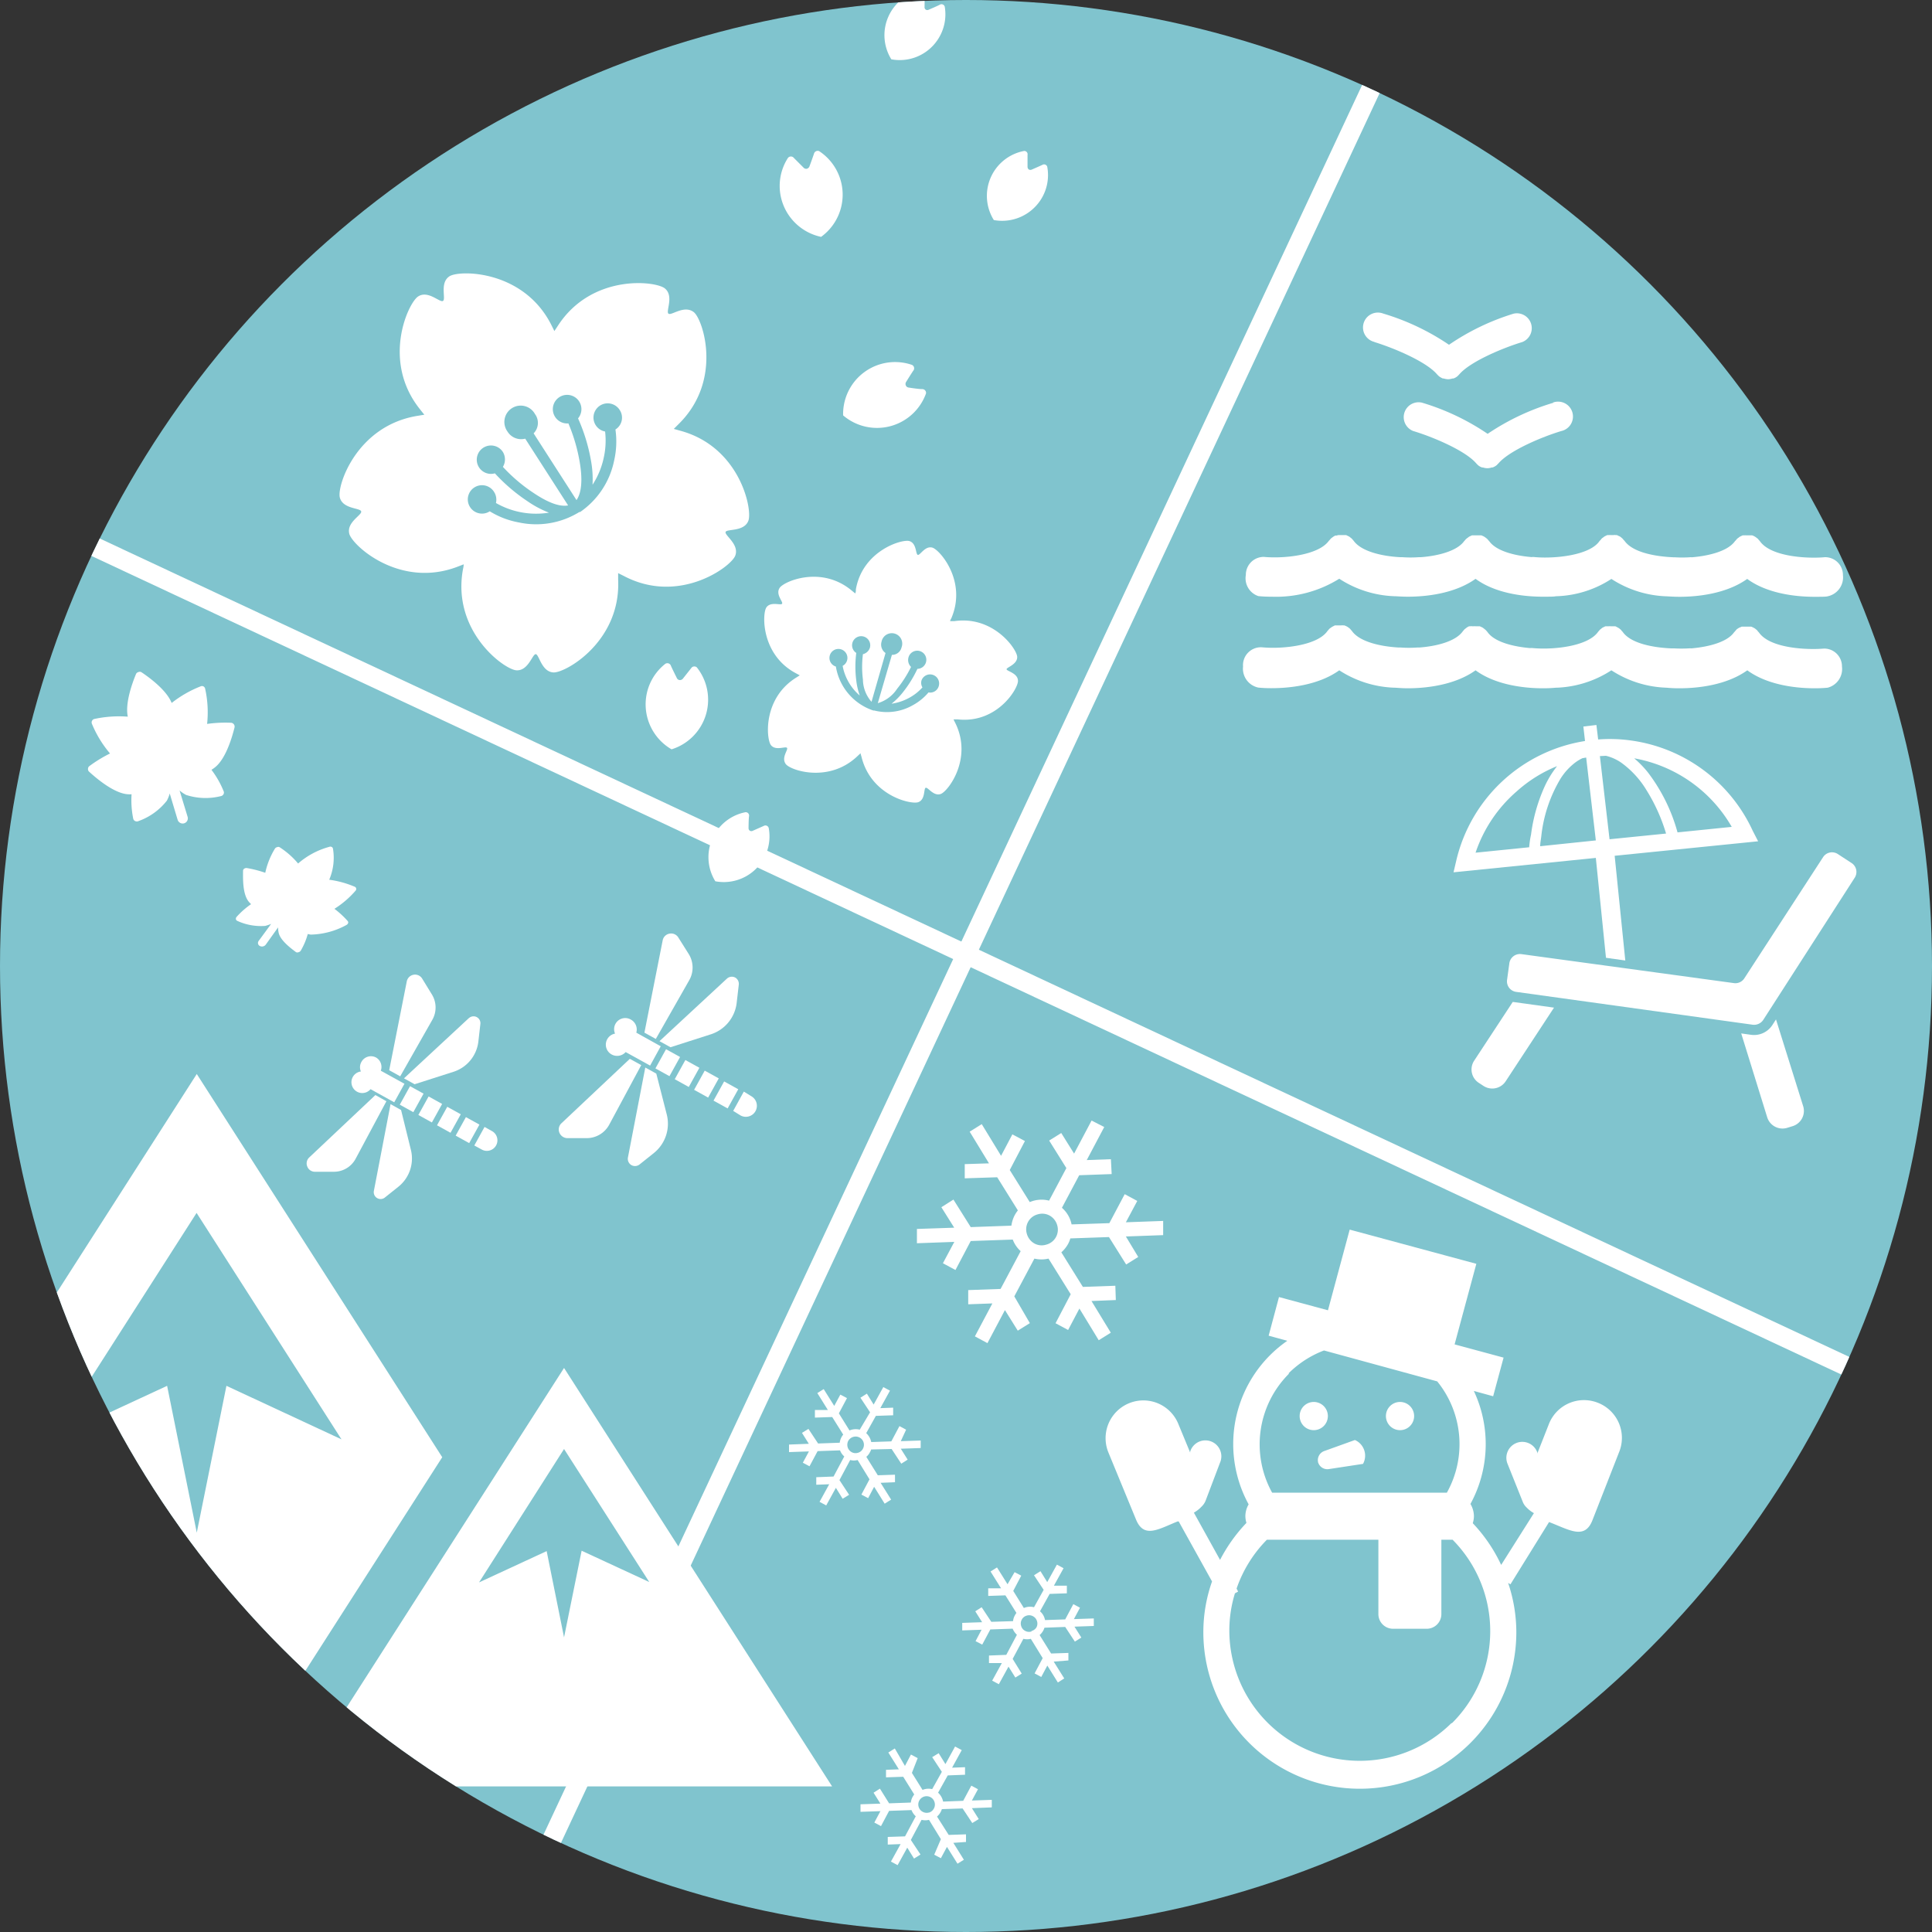 <svg id="レイヤー_1" data-name="レイヤー 1" xmlns="http://www.w3.org/2000/svg" xmlns:xlink="http://www.w3.org/1999/xlink" viewBox="0 0 200 200"><rect x="0" y="0" width="200" height="200" fill="#333333" stroke="none"/><defs><style>.cls-1{fill:none;}.cls-2{fill:#80c4ce;}.cls-3{clip-path:url(#clip-path);}.cls-4{fill:#fff;}</style><clipPath id="clip-path"><circle class="cls-1" cx="100" cy="100" r="100"/></clipPath></defs><title>アートボード 1</title><circle class="cls-2" cx="100" cy="100" r="100"/><g class="cls-3"><path class="cls-4" d="M71.83,32.32c-1-.79-2.33.39-2.63.15s.59-1.82-.37-2.61-7.57-1.54-11.07,3.85l-.37.56-.3-.6c-2.87-5.74-9.52-5.74-10.56-5.07s-.34,2.34-.67,2.55S44.31,30,43.27,30.7s-3.8,6.72.24,11.71c.14.18.28.36.42.52l-.66.11c-6.36,1-8.41,7.27-8.09,8.47s2.11,1.05,2.21,1.43-1.54,1.12-1.23,2.32,5.22,5.7,11.22,3.4l.62-.24c0,.21-.06.43-.1.66-1.06,6.34,4.32,10.24,5.56,10.31s1.65-1.69,2-1.67.59,1.82,1.83,1.89,7-3.2,6.7-9.62c0-.23,0-.45,0-.66l.6.3c5.7,3,11.07-.94,11.52-2.1s-1.09-2.09-1-2.45,1.91,0,2.36-1.17-.87-7.67-7.08-9.33l-.64-.18.47-.47C74.85,39.42,72.79,33.1,71.83,32.32ZM63.71,44.46a8.8,8.8,0,0,1-.14,3.24A8.52,8.52,0,0,1,60.06,53l0,0-.08,0h0a8.5,8.5,0,0,1-6.28,1.08,8.68,8.68,0,0,1-3-1.15,1.47,1.47,0,1,1,.45-2,1.49,1.49,0,0,1,.19,1.14,8.35,8.35,0,0,0,5.49,1,10.51,10.51,0,0,1-2.22-1.18A18.3,18.3,0,0,1,51.23,49a1.47,1.47,0,1,1,.83-2.21,1.5,1.5,0,0,1,0,1.54A17.11,17.11,0,0,0,55.19,51c1.48,1,2.71,1.49,3.62,1.32l-4.44-6.91a1.66,1.66,0,0,1-1.83-.73,1.69,1.69,0,1,1,2.84-1.82,1.54,1.54,0,0,1-.14,2l4.44,6.91c.53-.76.64-2.14.33-3.94a18,18,0,0,0-1.17-4,1.48,1.48,0,1,1,1-.52,18.49,18.49,0,0,1,1.33,4.33,10.68,10.68,0,0,1,.17,2.54,8.26,8.26,0,0,0,1.14-2.71,8.15,8.15,0,0,0,.16-2.8,1.47,1.47,0,1,1,1.51-2.23A1.44,1.44,0,0,1,63.71,44.46Z"/><path class="cls-4" d="M105.38,70.48c0-.8-1.17-1-1.18-1.2s1.12-.49,1.1-1.28-2.45-4.29-6.51-3.7l-.43,0c0-.12.11-.25.16-.39,1.56-3.8-1.24-7-2-7.22s-1.27.82-1.51.75-.11-1.21-.88-1.43-4.83,1-5.53,5c0,.15,0,.29-.07.42l-.33-.27c-3.14-2.65-7-1-7.48-.32s.38,1.46.24,1.66-1.19-.27-1.63.39-.55,4.91,3.09,6.82l.37.2-.36.23c-3.49,2.16-3.11,6.39-2.62,7s1.51.08,1.66.28-.62,1-.13,1.67,4.49,2,7.44-.83l.31-.29c0,.13.07.27.1.41,1,4,5.12,4.93,5.87,4.66s.54-1.41.77-1.49.81.91,1.56.64,3.32-3.64,1.51-7.33c-.07-.13-.13-.26-.19-.39l.43,0C103.23,74.92,105.41,71.27,105.38,70.48Zm-9.26,1.2A5.68,5.68,0,0,1,94.5,73a5.38,5.38,0,0,1-4,.55v0H90.4A5.77,5.77,0,0,1,86.53,69a.93.93,0,1,1,.7-.07A5.31,5.31,0,0,0,89,72a7.2,7.2,0,0,1-.36-1.56,11.32,11.32,0,0,1,0-2.85.94.94,0,1,1,1.41-.53,1,1,0,0,1-.72.66,10.47,10.47,0,0,0,0,2.63,3.54,3.54,0,0,0,.89,2.3l1.45-5.05a1.06,1.06,0,0,1-.41-1.18,1.08,1.08,0,1,1,2.07.59,1,1,0,0,1-1,.78l-1.46,5a3.6,3.6,0,0,0,2-1.49,11.92,11.92,0,0,0,1.44-2.26,1,1,0,0,1-.26-1,.94.94,0,1,1,.92,1.2,12.08,12.08,0,0,1-1.53,2.46,7,7,0,0,1-1.15,1.15,5.41,5.41,0,0,0,1.79-.59,5.12,5.12,0,0,0,1.41-1.1.91.91,0,0,1-.09-.74.94.94,0,0,1,1.8.52A.92.92,0,0,1,96.12,71.68Z"/><path class="cls-4" d="M97.28.49C97,.64,96.15,1,96.15,1a.31.31,0,0,1-.31,0,.29.29,0,0,1-.13-.27s0-.89.05-1.23A.35.35,0,0,0,95.38-1a4.73,4.73,0,0,0-3.11,7.14,4.72,4.72,0,0,0,4.78-2A4.73,4.73,0,0,0,97.8.69.35.35,0,0,0,97.28.49Z"/><path class="cls-4" d="M107.94,17.05c-.31.15-1.12.5-1.12.5a.34.34,0,0,1-.31,0,.35.35,0,0,1-.14-.28s0-.88,0-1.23a.34.34,0,0,0-.37-.41,4.73,4.73,0,0,0-3.12,7.15,4.76,4.76,0,0,0,4.79-2,4.71,4.71,0,0,0,.74-3.52A.34.34,0,0,0,107.94,17.05Z"/><path class="cls-4" d="M79.06,85.5,77.93,86a.32.32,0,0,1-.3,0,.31.31,0,0,1-.14-.27s0-.89.05-1.23a.35.35,0,0,0-.37-.42,4.74,4.74,0,0,0-3.12,7.15,4.73,4.73,0,0,0,5.53-5.5A.35.35,0,0,0,79.06,85.5Z"/><path class="cls-4" d="M84.26,15.92c-.12.37-.47,1.32-.47,1.32a.41.41,0,0,1-.27.23.37.37,0,0,1-.33-.11s-.71-.71-1-1a.39.39,0,0,0-.63,0,5.35,5.35,0,0,0-.73,4A5.41,5.41,0,0,0,85,24.52a5.39,5.39,0,0,0-.21-8.88A.4.4,0,0,0,84.26,15.92Z"/><path class="cls-4" d="M95.46,40.28c-.39,0-1.39-.16-1.39-.16a.36.36,0,0,1-.29-.2.39.39,0,0,1,0-.35s.53-.86.75-1.18a.39.39,0,0,0-.13-.62A5.38,5.38,0,0,0,87.28,43a5.39,5.39,0,0,0,8.58-2.27A.39.39,0,0,0,95.46,40.28Z"/><path class="cls-4" d="M71.55,69.17l-.87,1.1a.4.4,0,0,1-.33.13.35.35,0,0,1-.28-.2s-.45-.9-.61-1.26a.39.39,0,0,0-.59-.22,5.33,5.33,0,0,0-2,3.59,5.38,5.38,0,0,0,2.65,5.26,5.38,5.38,0,0,0,2.62-8.48A.39.39,0,0,0,71.55,69.17Z"/><path class="cls-4" d="M188.81,67.14c-1.68.15-5.56,0-6.72-1.66l-.11-.12-.09-.12,0,0-.16-.13a.6.6,0,0,0-.13-.09l-.15-.08-.16-.07-.14,0-.19,0h-.33l-.14,0-.19,0-.13.06A1.51,1.51,0,0,0,180,65l-.11.08c-.06,0-.12.09-.18.15h0l-.1.12-.11.12c-.72,1-2.6,1.49-4.41,1.65a1.22,1.22,0,0,0-.27,0,14.06,14.06,0,0,1-1.52,0H173c-1.84-.08-4.15-.5-5-1.68a.63.63,0,0,0-.11-.12l-.09-.12,0,0-.17-.14-.12-.08-.16-.08a.51.51,0,0,0-.15-.07l-.15,0-.18,0h-.15a1.08,1.08,0,0,0-.18,0l-.15,0-.18,0a.84.84,0,0,0-.14.06l-.17.08-.12.09-.17.14,0,0-.09.11a1.5,1.5,0,0,0-.11.13c-1.06,1.46-4.57,1.85-6.73,1.65a1.51,1.51,0,0,0-.3,0c-1.79-.16-3.66-.64-4.38-1.64a1.27,1.27,0,0,0-.11-.13,1,1,0,0,0-.1-.11s0,0,0,0l-.16-.13-.13-.1-.14-.07-.18-.08-.11,0-.21,0h-.11a1.61,1.61,0,0,0-.22,0l-.12,0a.8.8,0,0,0-.21,0l-.11,0a1.24,1.24,0,0,0-.2.1l-.11.08-.18.14,0,0-.1.12a1.27,1.27,0,0,0-.1.12c-.74,1-2.64,1.5-4.46,1.64h-.23a12,12,0,0,1-1.72,0h-.21c-1.92-.11-4-.6-4.8-1.67a.69.69,0,0,0-.11-.13l-.09-.11,0,0a.93.93,0,0,0-.15-.13l-.14-.1-.13-.07-.19-.08-.11,0a.78.78,0,0,0-.21,0h-.33l-.13,0-.2,0-.12.06-.19.1-.11.08a1.1,1.1,0,0,0-.18.14s0,0,0,0l-.09.11a.69.69,0,0,0-.11.13c-1.06,1.46-4.58,1.85-6.73,1.65A1.85,1.85,0,0,0,128.68,69a2,2,0,0,0,1.59,2.18,13.32,13.32,0,0,0,1.37.06c1.78,0,4.81-.28,7-1.85a11.15,11.15,0,0,0,5.69,1.8h.05c.17,0,.67.06,1.37.06,1.77,0,4.81-.29,7-1.86,2.14,1.57,5.18,1.86,6.95,1.86a13.32,13.32,0,0,0,1.37-.06l.1,0a11.12,11.12,0,0,0,5.64-1.8,11.09,11.09,0,0,0,5.7,1.8h0a13.32,13.32,0,0,0,1.37.06c1.78,0,4.81-.29,7-1.86,2.14,1.57,5.17,1.86,6.95,1.86a13.32,13.32,0,0,0,1.37-.06A2,2,0,0,0,190.68,69,1.84,1.84,0,0,0,188.81,67.14Z"/><path class="cls-4" d="M130.27,61.71a13.32,13.32,0,0,0,1.37.06,12.35,12.35,0,0,0,7-1.86,11.17,11.17,0,0,0,5.69,1.81h.05c.17,0,.67.05,1.37.05,1.77,0,4.8-.28,7-1.85,2.14,1.57,5.17,1.85,6.95,1.85.7,0,1.2,0,1.37-.05l.1,0a11,11,0,0,0,5.64-1.79,11.15,11.15,0,0,0,5.69,1.8h0c.17,0,.67.05,1.37.05,1.77,0,4.8-.28,7-1.85,2.14,1.57,5.17,1.85,6.95,1.85.7,0,1.2,0,1.37-.05a2,2,0,0,0,1.59-2.19,1.84,1.84,0,0,0-1.87-1.86c-1.68.16-5.55,0-6.72-1.65a.63.63,0,0,0-.11-.12l-.09-.12,0,0-.15-.12-.14-.1-.14-.08-.17-.07-.14,0-.19,0h-.33a.32.32,0,0,0-.14,0l-.19,0-.13.06-.18.09a.48.48,0,0,0-.11.09.79.79,0,0,0-.18.14h0l-.1.12-.11.12c-.73,1-2.63,1.5-4.45,1.65a.89.89,0,0,0-.23,0,12.37,12.37,0,0,1-1.54,0h-.14c-1.85-.08-4.19-.49-5.05-1.69a1.14,1.14,0,0,0-.11-.11,1.25,1.25,0,0,0-.09-.12l0,0-.16-.14-.12-.09-.16-.07-.16-.08-.14,0a.58.58,0,0,0-.19,0h-.33a.5.5,0,0,0-.13,0l-.2,0-.13.06-.18.09-.11.09a1.1,1.1,0,0,0-.18.14h0a.94.94,0,0,0-.09.12,1.36,1.36,0,0,0-.12.12c-1,1.47-4.57,1.85-6.72,1.66a1.07,1.07,0,0,0-.31,0c-1.8-.15-3.66-.64-4.38-1.64l-.11-.12-.09-.11,0,0-.16-.13-.14-.1-.13-.07-.19-.08-.1,0a2.07,2.07,0,0,0-.22,0h-.33l-.12,0-.21,0-.12.06a1.63,1.63,0,0,0-.19.09l-.11.09a1.1,1.1,0,0,0-.18.14s0,0,0,0a.52.52,0,0,0-.1.11l-.11.12c-.73,1-2.64,1.51-4.47,1.65h-.21a11.92,11.92,0,0,1-1.71,0h-.22c-1.92-.1-4-.6-4.8-1.67a1.27,1.27,0,0,0-.11-.13l-.09-.11,0,0-.16-.13-.13-.1-.15-.07-.16-.08-.14,0-.19,0h-.33l-.14,0-.19.05-.13,0-.18.1-.11.08-.18.14s0,0,0,0l-.09.11-.12.13c-1.06,1.46-4.57,1.85-6.72,1.65a1.85,1.85,0,0,0-1.86,1.87A1.94,1.94,0,0,0,130.27,61.71Z"/><path class="cls-4" d="M142.25,35.4c1.91.58,5.37,2,6.52,3.36l.07.07.11.11,0,0a1.91,1.91,0,0,0,.41.24l.09,0a1.85,1.85,0,0,0,.46.08h0a1.77,1.77,0,0,0,.46-.08l.09,0a1.27,1.27,0,0,0,.41-.23l0,0,.11-.11.07-.07c1.15-1.36,4.61-2.78,6.53-3.36a1.54,1.54,0,0,0-.89-2.94A24.57,24.57,0,0,0,150,35.69a24.7,24.7,0,0,0-6.81-3.23,1.54,1.54,0,1,0-.89,2.94Z"/><path class="cls-4" d="M160.85,41.68A24.7,24.7,0,0,0,154,44.91a24.57,24.57,0,0,0-6.81-3.23,1.54,1.54,0,0,0-.89,2.94c1.91.57,5.38,2,6.53,3.36,0,0,0,0,.07.07a1.14,1.14,0,0,0,.11.11l0,0a1.27,1.27,0,0,0,.41.23.32.32,0,0,0,.09,0,1.44,1.44,0,0,0,.46.08h0a1.48,1.48,0,0,0,.46-.08.32.32,0,0,0,.09,0,1.53,1.53,0,0,0,.41-.23l0,0a.52.52,0,0,0,.1-.11l.08-.07c1.15-1.36,4.61-2.79,6.52-3.36a1.54,1.54,0,1,0-.89-2.94Z"/><path class="cls-4" d="M156.6,103.72l-4,6.09a1.65,1.65,0,0,0,.49,2.29l.49.32a1.66,1.66,0,0,0,2.29-.49l5-7.62-4.11-.57Z"/><path class="cls-4" d="M183.85,105.53l-.38.59a2.26,2.26,0,0,1-2.22,1l-1-.14,2.69,8.68a1.66,1.66,0,0,0,2.08,1.09l.55-.17a1.65,1.65,0,0,0,1.09-2.08Z"/><path class="cls-4" d="M191.66,89.33l-1.41-.92a1.1,1.1,0,0,0-1.53.33l-8.15,12.54a1.1,1.1,0,0,1-1.08.49l-22-3a1.11,1.11,0,0,0-1.25,1l-.23,1.67a1.1,1.1,0,0,0,.95,1.24l24.49,3.4a1.14,1.14,0,0,0,1.08-.5L192,90.86A1.1,1.1,0,0,0,191.66,89.33Z"/><path class="cls-4" d="M166.25,99.15l2,.28-1.1-10.84L182,87.09,181.44,86a16.31,16.31,0,0,0-12.57-9.34,15.68,15.68,0,0,0-3.43-.11l-.18-1.5-1.35.16.17,1.5a16.3,16.3,0,0,0-13.33,12.39l-.28,1.2,14.73-1.49Zm13-13.55-5.71.58.12,0a18.09,18.09,0,0,0-3.07-6.22,10.38,10.38,0,0,0-1.42-1.46A14.6,14.6,0,0,1,179.27,85.6Zm-13-7.36a4.8,4.8,0,0,1,1.55.69,9.64,9.64,0,0,1,2.67,2.91,18.26,18.26,0,0,1,2,4.45l-5.85.59-1-8.61Zm-8,9.46h.13l-5.63.57A14.51,14.51,0,0,1,157,81.93a14.17,14.17,0,0,1,4.19-2.62,10.49,10.49,0,0,0-1.24,2,17.44,17.44,0,0,0-1.46,5.1C158.39,86.84,158.34,87.26,158.3,87.7Zm1.19-.1c0-.34.07-.68.11-1a14.61,14.61,0,0,1,2-6,6.28,6.28,0,0,1,1.61-1.73,4.38,4.38,0,0,1,.65-.38l.39-.07,1,8.58Z"/><path class="cls-4" d="M136,148.05a1.46,1.46,0,1,0-1.46-1.46A1.46,1.46,0,0,0,136,148.05Z"/><path class="cls-4" d="M144.93,148.05a1.46,1.46,0,1,0-1.46-1.46A1.46,1.46,0,0,0,144.93,148.05Z"/><polygon class="cls-4" points="136.45 151.44 136.45 151.38 136.43 151.33 136.45 151.44"/><path class="cls-4" d="M136.45,151.38a1,1,0,0,0,1.11.7l3.54-.54a1.77,1.77,0,0,0-.84-2.47l-3.17,1.14A1,1,0,0,0,136.45,151.38Z"/><path class="cls-4" d="M165.4,145.21a3.9,3.9,0,0,0-5.06,2.21l-1.2,3.05,0-.12a1.65,1.65,0,1,0-3.06,1.23l1.56,3.9a1.59,1.59,0,0,0,.42.6,3.06,3.06,0,0,0,.73.56L155.4,162a16.26,16.26,0,0,0-2.94-4.32,2.41,2.41,0,0,0,.12-.72,2.5,2.5,0,0,0-.36-1.27,12.93,12.93,0,0,0,.35-11.7l2,.55,1.08-4-5.07-1.37,2.25-8.34-13.11-3.54-2.25,8.35-5.07-1.37-1.07,4,1.93.53a13,13,0,0,0-4,16.93,2.44,2.44,0,0,0-.34,1.23,2.62,2.62,0,0,0,.11.69,16.56,16.56,0,0,0-2.73,3.83l-2.71-4.89a3.43,3.43,0,0,0,.8-.63,1.73,1.73,0,0,0,.41-.6l1.49-3.93a1.65,1.65,0,1,0-3.08-1.17l0,.12-1.24-3a3.9,3.9,0,0,0-7.22,3l2.85,6.92c.82,2,2.31,1,4.3.2l.12,0,3.45,6.21a15.79,15.79,0,0,0-.9,5.26,16.2,16.2,0,1,0,32.4,0,16,16,0,0,0-.85-5.11l.24.15,4-6.45.2.08c2,.79,3.51,1.73,4.29-.27l2.74-7A3.9,3.9,0,0,0,165.4,145.21Zm-32-3.05a10.48,10.48,0,0,1,3.66-2.36L148.78,143a10.3,10.3,0,0,1,1,11.52H131.69a10.33,10.33,0,0,1,1.74-12.31Zm16.86,36.21a13.5,13.5,0,0,1-23-9.54,13.12,13.12,0,0,1,.58-3.89l.33-.18-.16-.31a13.41,13.41,0,0,1,3.14-5.06,2.85,2.85,0,0,0,.29,0h11.25v7.69a1.52,1.52,0,0,0,1.53,1.53h3.46a1.52,1.52,0,0,0,1.53-1.53v-7.69h.9a2.3,2.3,0,0,0,.26,0,13.44,13.44,0,0,1-.07,19Z"/><path class="cls-4" d="M115.51,134.58l-.05-1.48-3.36.12-2.23-3.58a3.28,3.28,0,0,0,.71-.89,2.87,2.87,0,0,0,.22-.55l4-.14,1.78,2.84,1.25-.78L116.55,128l3.86-.14,0-1.47-3.86.14,1.18-2.21-1.3-.7-1.59,3-3.91.13a3.08,3.08,0,0,0-1-1.72l1.79-3.37,3.36-.12L115,120l-2.5.09,1.81-3.42L113,116l-1.81,3.42-1.33-2.13-1.25.78,1.78,2.85-1.79,3.37a3.12,3.12,0,0,0-2,.15l-2.07-3.32,1.57-3-1.3-.69-1.17,2.22-2-3.28-1.25.78,2,3.28-2.51.08,0,1.47,3.36-.11,2.14,3.43a3.61,3.61,0,0,0-.33.5,3.31,3.31,0,0,0-.34,1.08l-4.21.15-1.79-2.85-1.25.79,1.33,2.12-3.86.13,0,1.48,3.87-.14-1.18,2.21,1.3.7,1.58-3,4.35-.15a3.07,3.07,0,0,0,.82,1.2l-2.08,3.91-3.35.12,0,1.47,2.5-.09-1.81,3.41,1.3.7,1.81-3.42,1.33,2.13,1.25-.78L105,134.2l2.08-3.91a3.13,3.13,0,0,0,1.46,0l2.3,3.69-1.57,3,1.3.7,1.17-2.22,2,3.28,1.25-.78-2-3.28Zm-7.19-5.74a1.56,1.56,0,0,1-1.23-.11,1.66,1.66,0,0,1-.79-1,1.61,1.61,0,0,1,.12-1.23,1.59,1.59,0,0,1,1-.79,1.61,1.61,0,0,1,1.23.12,1.66,1.66,0,0,1,.79,1,1.6,1.6,0,0,1-1.08,2Z"/><path class="cls-4" d="M92.65,153.44l0-.78-1.78.06-1.19-1.91a1.43,1.43,0,0,0,.37-.47,1.08,1.08,0,0,0,.13-.29L92.3,150l1,1.52.66-.42-.71-1.13,2.06-.07,0-.78-2.06.07L93.8,148l-.69-.37-.84,1.58-2.08.07a1.71,1.71,0,0,0-.52-.92l1-1.79,1.79-.06,0-.79-1.33.05,1-1.81-.69-.37-1,1.81-.7-1.13-.67.42,1,1.51L89,148a1.67,1.67,0,0,0-1.06.08l-1.1-1.77.84-1.58-.69-.36-.63,1.17-1.09-1.74-.66.41,1.09,1.75-1.34,0,0,.79,1.79-.06,1.14,1.82a1.27,1.27,0,0,0-.18.27,1.52,1.52,0,0,0-.18.57l-2.24.08-1-1.51-.67.41.71,1.13-2.05.08,0,.78,2.06-.07-.63,1.17.69.37.84-1.57,2.32-.08a1.54,1.54,0,0,0,.44.63l-1.11,2.08-1.79.07,0,.78,1.34-.05-1,1.82.69.37,1-1.82.7,1.13.67-.41-1-1.52,1.11-2.08a1.55,1.55,0,0,0,.77,0l1.23,2-.84,1.58.7.37.62-1.18,1.09,1.75.67-.42-1.09-1.74Zm-3.83-3.05a.83.83,0,0,1-.65-.06.88.88,0,0,1-.42-.51.9.9,0,0,1,.06-.66.88.88,0,0,1,1.17-.35.85.85,0,0,1,.35,1.16A.82.82,0,0,1,88.82,150.39Z"/><path class="cls-4" d="M110.6,171.89l0-.78-1.79.06-1.19-1.91a1.6,1.6,0,0,0,.38-.47,1.48,1.48,0,0,0,.12-.29l2.15-.08,1,1.52.67-.42-.71-1.13,2-.07,0-.78-2.06.07.63-1.18-.69-.37-.84,1.58-2.09.07a1.54,1.54,0,0,0-.52-.91l1-1.8,1.78-.06,0-.79-1.34,0,1-1.81-.69-.37-1,1.81-.7-1.13-.67.42,1,1.51-1,1.8a1.64,1.64,0,0,0-1.05.08l-1.1-1.77.83-1.58-.69-.36L104.3,164l-1.09-1.74-.67.42,1.09,1.74-1.33,0,0,.79,1.78-.06,1.14,1.82a1.78,1.78,0,0,0-.17.27,1.51,1.51,0,0,0-.18.58l-2.25.07-1-1.51-.66.42.71,1.13-2.06.07,0,.78,2-.07-.62,1.18.69.36.84-1.57,2.31-.08a1.75,1.75,0,0,0,.44.63l-1.1,2.08-1.79.07,0,.78,1.33,0-1,1.82.69.37,1-1.82.71,1.13.66-.41-.94-1.52,1.11-2.08a1.55,1.55,0,0,0,.77,0l1.23,2-.84,1.58.69.37.63-1.18,1.09,1.75.66-.42-1.09-1.74Zm-3.82-3a.83.83,0,0,1-.65-.06.81.81,0,0,1-.42-.51.83.83,0,0,1,.06-.65.81.81,0,0,1,.51-.42.83.83,0,0,1,.65.06.84.84,0,0,1,.42.51.83.83,0,0,1-.06.65A.84.84,0,0,1,106.78,168.84Z"/><path class="cls-4" d="M100,190.68l0-.79-1.79.06L97,188.05a1.65,1.65,0,0,0,.38-.48,1.48,1.48,0,0,0,.12-.29l2.15-.07,1,1.51.67-.41-.71-1.13,2.06-.08,0-.78-2.06.07.63-1.17-.69-.37-.84,1.57-2.08.08a1.67,1.67,0,0,0-.52-.92l1-1.79,1.79-.07,0-.78-1.34.05,1-1.82-.69-.37-1,1.82-.7-1.13-.67.41,1,1.52-1,1.79a1.64,1.64,0,0,0-1,.08l-1.1-1.76L95,182l-.7-.37-.62,1.18L92.63,181l-.67.42,1.09,1.74-1.33.05,0,.78,1.78-.06,1.14,1.83a2.33,2.33,0,0,0-.17.26,1.56,1.56,0,0,0-.18.58l-2.25.08-.95-1.52-.66.42.71,1.13-2.06.07,0,.78,2.06-.07-.63,1.18.69.37.84-1.58,2.32-.08a1.64,1.64,0,0,0,.44.64l-1.11,2.08-1.79.06,0,.79,1.33-.05-1,1.81.69.37,1-1.81.7,1.13.67-.42-1-1.51,1.11-2.08a1.67,1.67,0,0,0,.77,0l1.23,2L96.71,192l.69.36.63-1.17,1.09,1.74.66-.41-1.09-1.75Zm-3.83-3.05a.87.87,0,0,1-.65-.07.86.86,0,0,1-.36-1.16.88.88,0,0,1,.51-.42.87.87,0,0,1,.65.06.84.84,0,0,1,.42.51.85.85,0,0,1-.06.66A.88.88,0,0,1,96.2,187.63Z"/><path class="cls-4" d="M20.37,111.18l-47.24,73.75H23.94l21.84-34.08Zm3.07,32.28-3.07,15.2-3.07-15.2L5.35,149l15-23.44,15,23.44Z"/><path class="cls-4" d="M58.39,141.61,30.64,184.93h55.5Zm0,27.89-1.8-8.93-7,3.24L58.39,150l8.82,13.77-7-3.24Z"/><path class="cls-4" d="M20.77,71.05a11.78,11.78,0,0,0-3,1.72c-.53-1.34-2.34-2.66-3.14-3.19a.36.36,0,0,0-.32,0,.35.35,0,0,0-.24.22c-.37.89-1.14,3-.84,4.39a12.07,12.07,0,0,0-3.43.23.37.37,0,0,0-.28.52A11.48,11.48,0,0,0,11.39,78,14.06,14.06,0,0,0,9.26,79.3a.36.36,0,0,0-.15.29.35.35,0,0,0,.12.3c.74.68,2.58,2.24,4,2.33a2.54,2.54,0,0,0,.39,0,9.55,9.55,0,0,0,.17,2.52A.35.35,0,0,0,14,85a.38.38,0,0,0,.33,0,6.52,6.52,0,0,0,2.94-2.11,3.56,3.56,0,0,0,.3-.75l.82,2.73a.55.55,0,0,0,.67.36.54.54,0,0,0,.36-.68l-.83-2.72a3.79,3.79,0,0,0,.67.46,6.51,6.51,0,0,0,3.62.12.38.38,0,0,0,.26-.2.35.35,0,0,0,0-.33,9.6,9.6,0,0,0-1.25-2.19,3.62,3.62,0,0,0,.32-.22c1.17-.88,1.83-3.2,2.07-4.17a.4.4,0,0,0-.07-.32.39.39,0,0,0-.29-.16,13.51,13.51,0,0,0-2.48.12,11.31,11.31,0,0,0-.2-3.63.36.36,0,0,0-.19-.26A.35.35,0,0,0,20.77,71.05Z"/><path class="cls-4" d="M36.71,91.79a10.12,10.12,0,0,0-2.63-.72,5.75,5.75,0,0,0,.39-3.21.25.25,0,0,0-.14-.19.33.33,0,0,0-.26,0,8.16,8.16,0,0,0-3.21,1.72,8.49,8.49,0,0,0-1.92-1.69.3.3,0,0,0-.26,0,.34.34,0,0,0-.22.15,8.06,8.06,0,0,0-1,2.5,11.94,11.94,0,0,0-1.91-.49.39.39,0,0,0-.26.06.27.27,0,0,0-.13.22c0,.72-.08,2.45.63,3.25l.2.21a8.27,8.27,0,0,0-1.5,1.32.31.31,0,0,0-.07.24.27.27,0,0,0,.17.18,5.89,5.89,0,0,0,2.86.51,4.52,4.52,0,0,0,.62-.21l-1.29,1.76a.35.35,0,0,0,.12.53.49.49,0,0,0,.61-.14L28.79,96a2.17,2.17,0,0,0,.06.57c.17.78,1.26,1.6,1.8,2a.33.33,0,0,0,.26,0,.38.38,0,0,0,.22-.15,7.08,7.08,0,0,0,.73-1.73l.3.06a8,8,0,0,0,3.71-1,.37.37,0,0,0,.17-.2.23.23,0,0,0-.06-.22,9.27,9.27,0,0,0-1.36-1.25,9.65,9.65,0,0,0,2.19-1.88.25.25,0,0,0,.06-.23A.24.24,0,0,0,36.71,91.79Z"/><path class="cls-4" d="M57.91,117.26a.91.91,0,0,0,.82.56h2a2.65,2.65,0,0,0,2.34-1.4l3.31-6.16-1.18-.65-7.09,6.68A.88.88,0,0,0,57.91,117.26Z"/><path class="cls-4" d="M65.36,120.61a.76.76,0,0,0,.84-.06l1.49-1.19a3.89,3.89,0,0,0,1.33-4l-1.08-4.22-1.14-.63L65,119.84A.75.75,0,0,0,65.36,120.61Z"/><path class="cls-4" d="M69.31,96.65a.87.87,0,0,0-.71.7l-1.89,9.55,1.18.65,3.46-6.08a2.65,2.65,0,0,0-.06-2.72l-1.07-1.7A.87.87,0,0,0,69.31,96.65Z"/><path class="cls-4" d="M75.27,101.29l-7,6.49,1.14.63,4.15-1.33a3.89,3.89,0,0,0,2.7-3.26l.22-1.9a.75.75,0,0,0-.4-.74A.76.76,0,0,0,75.27,101.29Z"/><path class="cls-4" d="M65.31,105.55A1.15,1.15,0,0,0,63.67,107a1.16,1.16,0,0,0-.35,2.16,1.19,1.19,0,0,0,1.45-.25l2.53,1.4,1.1-2-2.53-1.41A1.17,1.17,0,0,0,65.31,105.55Z"/><rect class="cls-4" x="72" y="111.39" width="2.27" height="1.66" transform="translate(-60.47 121.88) rotate(-61.04)"/><rect class="cls-4" x="74" y="112.5" width="2.27" height="1.67" transform="translate(-60.4 124.21) rotate(-61.04)"/><rect class="cls-4" x="69.99" y="110.28" width="2.27" height="1.66" transform="translate(-60.53 119.56) rotate(-61.04)"/><path class="cls-4" d="M76.66,115.47a1.14,1.14,0,0,0,1.1-2L77,113l-1.1,2Z"/><rect class="cls-4" x="67.99" y="109.17" width="2.27" height="1.66" transform="translate(-60.59 117.23) rotate(-61.04)"/><path class="cls-4" d="M31.81,120.76a.84.84,0,0,0,.79.54h1.94A2.55,2.55,0,0,0,36.79,120L40,114l-1.14-.64L32,119.83A.84.84,0,0,0,31.81,120.76Z"/><path class="cls-4" d="M39,124a.71.71,0,0,0,.8,0l1.44-1.15a3.74,3.74,0,0,0,1.28-3.88l-1-4.06-1.09-.61-1.73,9A.71.71,0,0,0,39,124Z"/><path class="cls-4" d="M42.79,100.91a.87.87,0,0,0-.68.68l-1.82,9.2,1.14.63,3.33-5.86a2.58,2.58,0,0,0-.06-2.63l-1-1.63A.86.86,0,0,0,42.79,100.91Z"/><path class="cls-4" d="M48.54,105.39l-6.72,6.24,1.1.61,4-1.28a3.74,3.74,0,0,0,2.6-3.14l.21-1.83a.71.71,0,0,0-1.18-.6Z"/><path class="cls-4" d="M38.94,109.48a1.12,1.12,0,0,0-1.52.44,1.1,1.1,0,0,0-.06,1,1.12,1.12,0,1,0,1,1.83l2.45,1.36,1.06-1.92-2.45-1.35A1.13,1.13,0,0,0,38.94,109.48Z"/><rect class="cls-4" x="45.38" y="115.11" width="2.19" height="1.6" transform="translate(-77.45 100.46) rotate(-61.04)"/><rect class="cls-4" x="47.31" y="116.18" width="2.19" height="1.6" transform="translate(-77.39 102.7) rotate(-61.04)"/><rect class="cls-4" x="43.45" y="114.04" width="2.19" height="1.6" transform="translate(-77.51 98.22) rotate(-61.04)"/><path class="cls-4" d="M49.87,119a1.09,1.09,0,1,0,1.06-1.91l-.77-.43-1.06,1.92Z"/><rect class="cls-4" x="41.52" y="112.98" width="2.19" height="1.6" transform="translate(-77.57 95.98) rotate(-61.04)"/><g class="cls-3"><polygon class="cls-4" points="55.43 196.42 53.62 195.57 98.59 99.46 98.59 99.46 144.57 1.18 146.38 2.03 55.43 196.42"/><rect class="cls-4" x="99" y="-8.5" width="2" height="214.61" transform="translate(-31.87 147.51) rotate(-64.93)"/></g></g></svg>